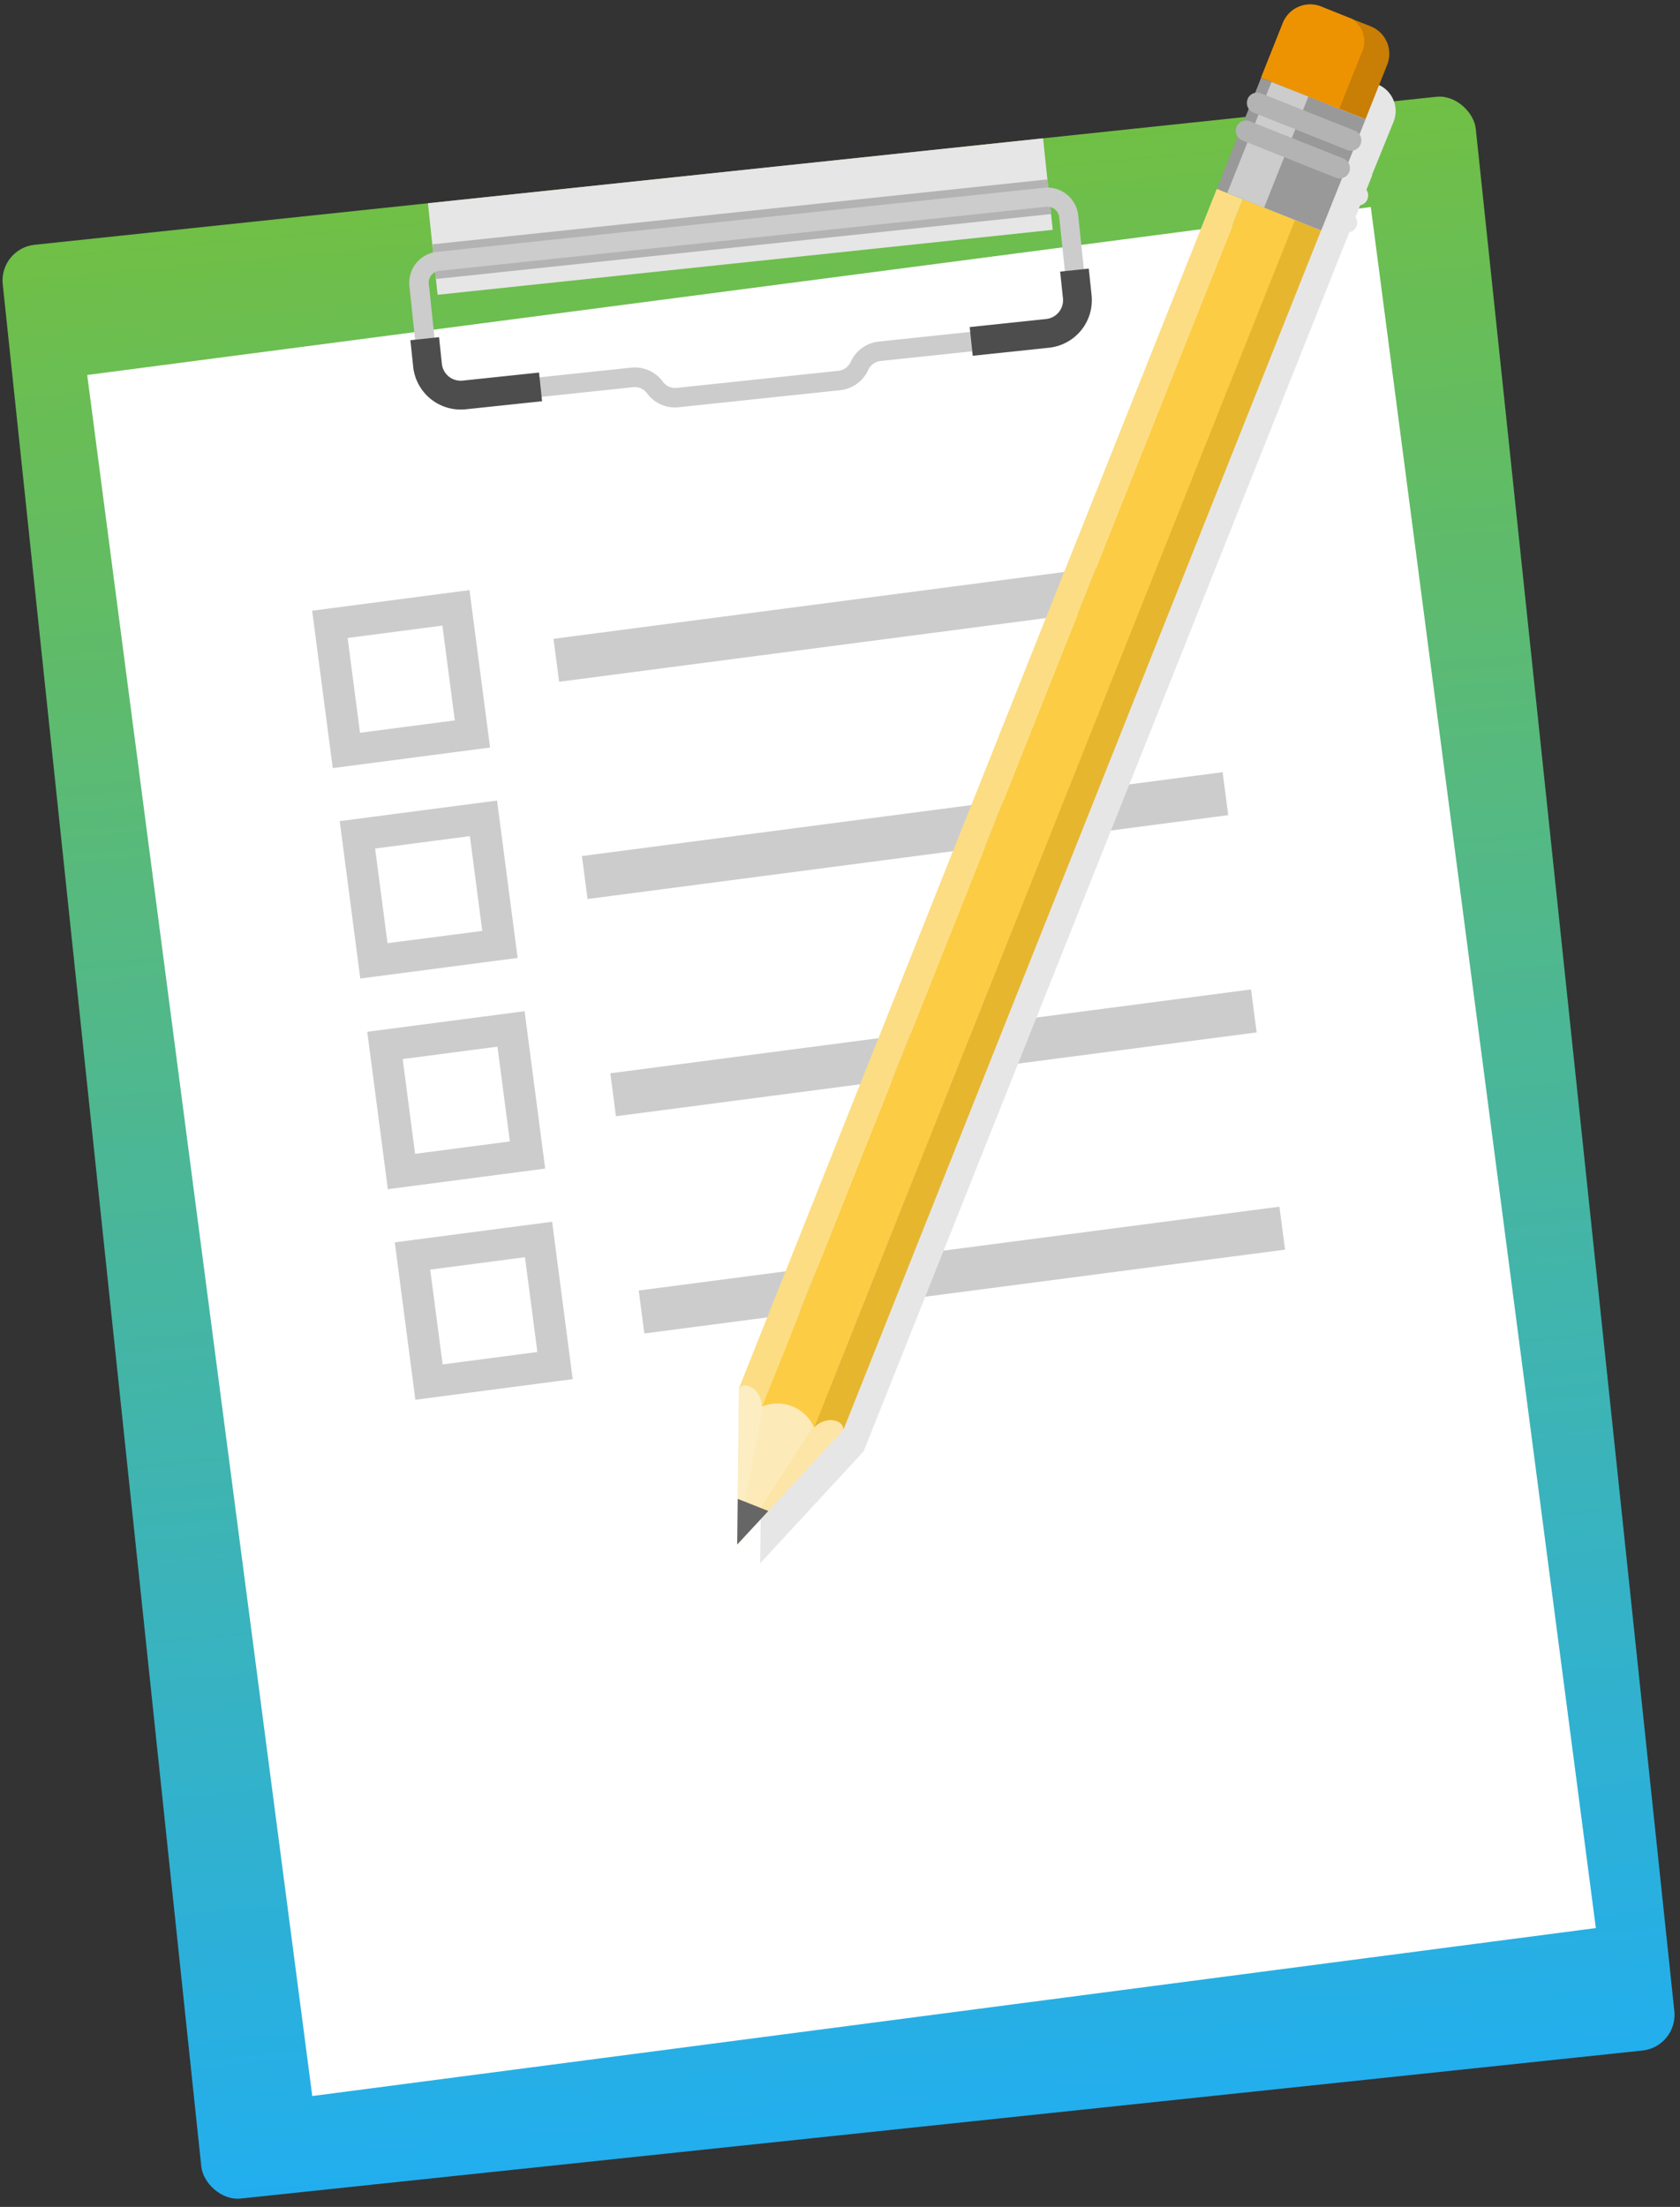 <svg xmlns="http://www.w3.org/2000/svg" xmlns:xlink="http://www.w3.org/1999/xlink" width="48.719" height="63.975" viewBox="0 0 48.719 63.975">
  <rect x="0" y="0" width="48.719" height="63.975" fill="#333333" stroke="none"/>
  <defs>
    <linearGradient id="linear-gradient" x1="0.5" x2="0.5" y2="1" gradientUnits="objectBoundingBox">
      <stop offset="0" stop-color="#71bf44"/>
      <stop offset="1" stop-color="#22aeef"/>
    </linearGradient>
  </defs>
  <g id="Group_11347" data-name="Group 11347" transform="translate(-57.29 -191.052) rotate(-6.024)">
    <rect id="Rectangle_6559" data-name="Rectangle 6559" width="42.954" height="56.951" rx="1.04" transform="translate(36.138 203.171)" fill="url(#linear-gradient)"/>
    <g id="Group_11341" data-name="Group 11341">
      <rect id="Rectangle_6560" data-name="Rectangle 6560" width="37.54" height="50.316" transform="translate(38.298 207.085) rotate(-1.429)" fill="#fff"/>
      <g id="Group_11340" data-name="Group 11340">
        <g id="Group_11336" data-name="Group 11336">
          <path id="Path_17546" data-name="Path 17546" d="M48.783,219.051l-4.6.114-.115-4.6,4.6-.115Zm-3.706-.821,2.771-.069-.069-2.771-2.771.069Z" fill="#ccc"/>
        </g>
        <g id="Group_11337" data-name="Group 11337">
          <path id="Path_17547" data-name="Path 17547" d="M48.937,225.2l-4.6.115-.114-4.6,4.6-.114Zm-3.707-.821,2.77-.065-.069-2.771-2.771.07Z" fill="#ccc"/>
        </g>
        <g id="Group_11338" data-name="Group 11338">
          <path id="Path_17548" data-name="Path 17548" d="M49.091,231.357l-4.6.115-.115-4.6,4.6-.115Zm-3.707-.821,2.771-.069-.069-2.77-2.771.069Z" fill="#ccc"/>
        </g>
        <g id="Group_11339" data-name="Group 11339">
          <path id="Path_17549" data-name="Path 17549" d="M49.244,237.511l-4.6.115-.114-4.6,4.6-.115Zm-3.706-.821,2.77-.069-.069-2.771-2.771.069Z" fill="#ccc"/>
        </g>
        <rect id="Rectangle_6561" data-name="Rectangle 6561" width="18.738" height="1.256" transform="translate(50.943 216.11) rotate(-1.429)" fill="#ccc"/>
        <rect id="Rectangle_6562" data-name="Rectangle 6562" width="18.738" height="1.256" transform="translate(51.102 222.459) rotate(-1.432)" fill="#ccc"/>
        <rect id="Rectangle_6563" data-name="Rectangle 6563" width="18.738" height="1.256" transform="translate(51.26 228.808) rotate(-1.429)" fill="#ccc"/>
        <rect id="Rectangle_6564" data-name="Rectangle 6564" width="18.738" height="1.256" transform="translate(51.418 235.157) rotate(-1.429)" fill="#ccc"/>
      </g>
    </g>
    <g id="Group_11344" data-name="Group 11344">
      <rect id="Rectangle_6565" data-name="Rectangle 6565" width="17.937" height="2.668" transform="translate(48.647 203.171)" fill="#e6e6e6"/>
      <rect id="Rectangle_6566" data-name="Rectangle 6566" width="17.937" height="1.01" transform="translate(48.647 204.369)" fill="#b3b3b3"/>
      <rect id="Rectangle_6567" data-name="Rectangle 6567" width="17.937" height="0.253" transform="translate(48.647 204.874)" fill="gray"/>
      <g id="Group_11343" data-name="Group 11343">
        <g id="Group_11342" data-name="Group 11342">
          <path id="Path_17550" data-name="Path 17550" d="M66.472,204.6H48.761a.9.9,0,0,0-.9.9v2.351a1.245,1.245,0,0,0,1.247,1.247h4.9a.441.441,0,0,1,.383.224,1,1,0,0,0,.863.493H59.97a1.012,1.012,0,0,0,.868-.5.447.447,0,0,1,.383-.219h4.9a1.244,1.244,0,0,0,1.242-1.247V205.5a.9.9,0,0,0-.891-.9Zm.338,3.246a.687.687,0,0,1-.685.685h-4.9a1.008,1.008,0,0,0-.867.5.451.451,0,0,1-.384.22H55.258a.441.441,0,0,1-.384-.229,1.012,1.012,0,0,0-.862-.493h-4.9a.684.684,0,0,1-.685-.685v-2.351a.34.34,0,0,1,.338-.338H66.472a.343.343,0,0,1,.338.338Z" fill="#ccc"/>
        </g>
        <path id="Path_17551" data-name="Path 17551" d="M49.108,209.226a1.386,1.386,0,0,1-1.384-1.384v-.776h.836v.776a.548.548,0,0,0,.548.548h2.228v.836Z" fill="#4d4d4d"/>
        <path id="Path_17552" data-name="Path 17552" d="M66.123,209.226a1.386,1.386,0,0,0,1.383-1.384v-.776h-.835v.776a.548.548,0,0,1-.548.548H63.894v.836Z" fill="#4d4d4d"/>
      </g>
    </g>
    <g id="Group_11346" data-name="Group 11346">
      <path id="Path_17553" data-name="Path 17553" d="M76.388,202.633l-.52-.274h0l-.817-.43a.828.828,0,0,0-1.062.251.564.564,0,0,0-.062.1l-.82,1.536.011.005-.178.339a.289.289,0,0,0-.227.149h0a.286.286,0,0,0,0,.271l-.172.326a.289.289,0,0,0-.226.149v.005a.286.286,0,0,0,0,.271l-.74,1.406L54.607,239l-.517,4.391h0l3.325-2.913,16.975-32.26.74-1.406a.285.285,0,0,0,.225-.149h0a.286.286,0,0,0,0-.271l.172-.326a.289.289,0,0,0,.226-.149v-.005a.286.286,0,0,0,0-.271l.215-.409-.009-.005.783-1.465a.832.832,0,0,0-.349-1.129Z" fill="#e6e6e6" style="mix-blend-mode: multiply;isolation: isolate"/>
      <g id="Group_11345" data-name="Group 11345">
        <path id="Path_17554" data-name="Path 17554" d="M53.485,242.779l.531-4.507c.649-1.234,3.446.448,2.883,1.517Z" fill="#fceab8"/>
        <path id="Path_17555" data-name="Path 17555" d="M55.912,238.167c-.71-.4-1.571-.512-1.9.1l-.531,4.507,1.241-4.133C55.051,238.029,55.557,237.954,55.912,238.167Z" fill="#fcedc2"/>
        <path id="Path_17556" data-name="Path 17556" d="M55.912,238.167a.912.912,0,0,1,.277,1.249l-2.7,3.363,3.414-2.99C57.181,239.254,56.622,238.567,55.912,238.167Z" fill="#fce5a6"/>
        <path id="Path_17557" data-name="Path 17557" d="M56.059,239.637a1.16,1.16,0,0,0-1.442-.758l17.545-33.344,1.442.759Z" fill="#fccc44"/>
        <path id="Path_17558" data-name="Path 17558" d="M56.9,239.789c.023-.288-.456-.462-.84-.152L73.6,206.294l.721.379Z" fill="#e6b62e"/>
        <path id="Path_17559" data-name="Path 17559" d="M54.016,238.272c.225-.182.639.114.6.607l17.545-33.344-.72-.379Z" fill="#fcdd83"/>
        <path id="Path_17560" data-name="Path 17560" d="M53.64,241.465l-.155,1.314,1-.872Z" fill="#666"/>
        <rect id="Rectangle_6568" data-name="Rectangle 6568" width="3.469" height="3.258" transform="matrix(0.466, -0.885, 0.885, 0.466, 71.442, 205.156)" fill="#999"/>
        <rect id="Rectangle_6569" data-name="Rectangle 6569" width="3.47" height="1.149" transform="translate(71.73 205.308) rotate(-62.231)" fill="#ccc"/>
        <path id="Path_17561" data-name="Path 17561" d="M76.734,202.093l-.793,1.508-2.884-1.517.793-1.508a.566.566,0,0,1,.063-.1A.852.852,0,0,1,75,200.217l1.372.723a.853.853,0,0,1,.362,1.153Z" fill="#c97e05"/>
        <path id="Path_17562" data-name="Path 17562" d="M76.012,201.713l-.793,1.508-2.162-1.137.793-1.508a.566.566,0,0,1,.063-.1A.852.852,0,0,1,75,200.217l.838.442a.768.768,0,0,1,.174,1.054Z" fill="#ed9302"/>
        <path id="Path_17563" data-name="Path 17563" d="M75.317,204.432l-2.59-1.363a.3.3,0,0,1-.126-.4v-.006a.3.3,0,0,1,.405-.125L75.6,203.9a.3.3,0,0,1,.126.4v.005a.3.3,0,0,1-.409.127Z" fill="#b3b3b3"/>
        <path id="Path_17564" data-name="Path 17564" d="M74.912,205.2l-2.591-1.363a.3.3,0,0,1-.125-.4v-.006a.3.3,0,0,1,.4-.125l2.59,1.363a.3.3,0,0,1,.126.4v.006a.3.3,0,0,1-.4.125Z" fill="#b3b3b3"/>
      </g>
    </g>
  </g>
</svg>
